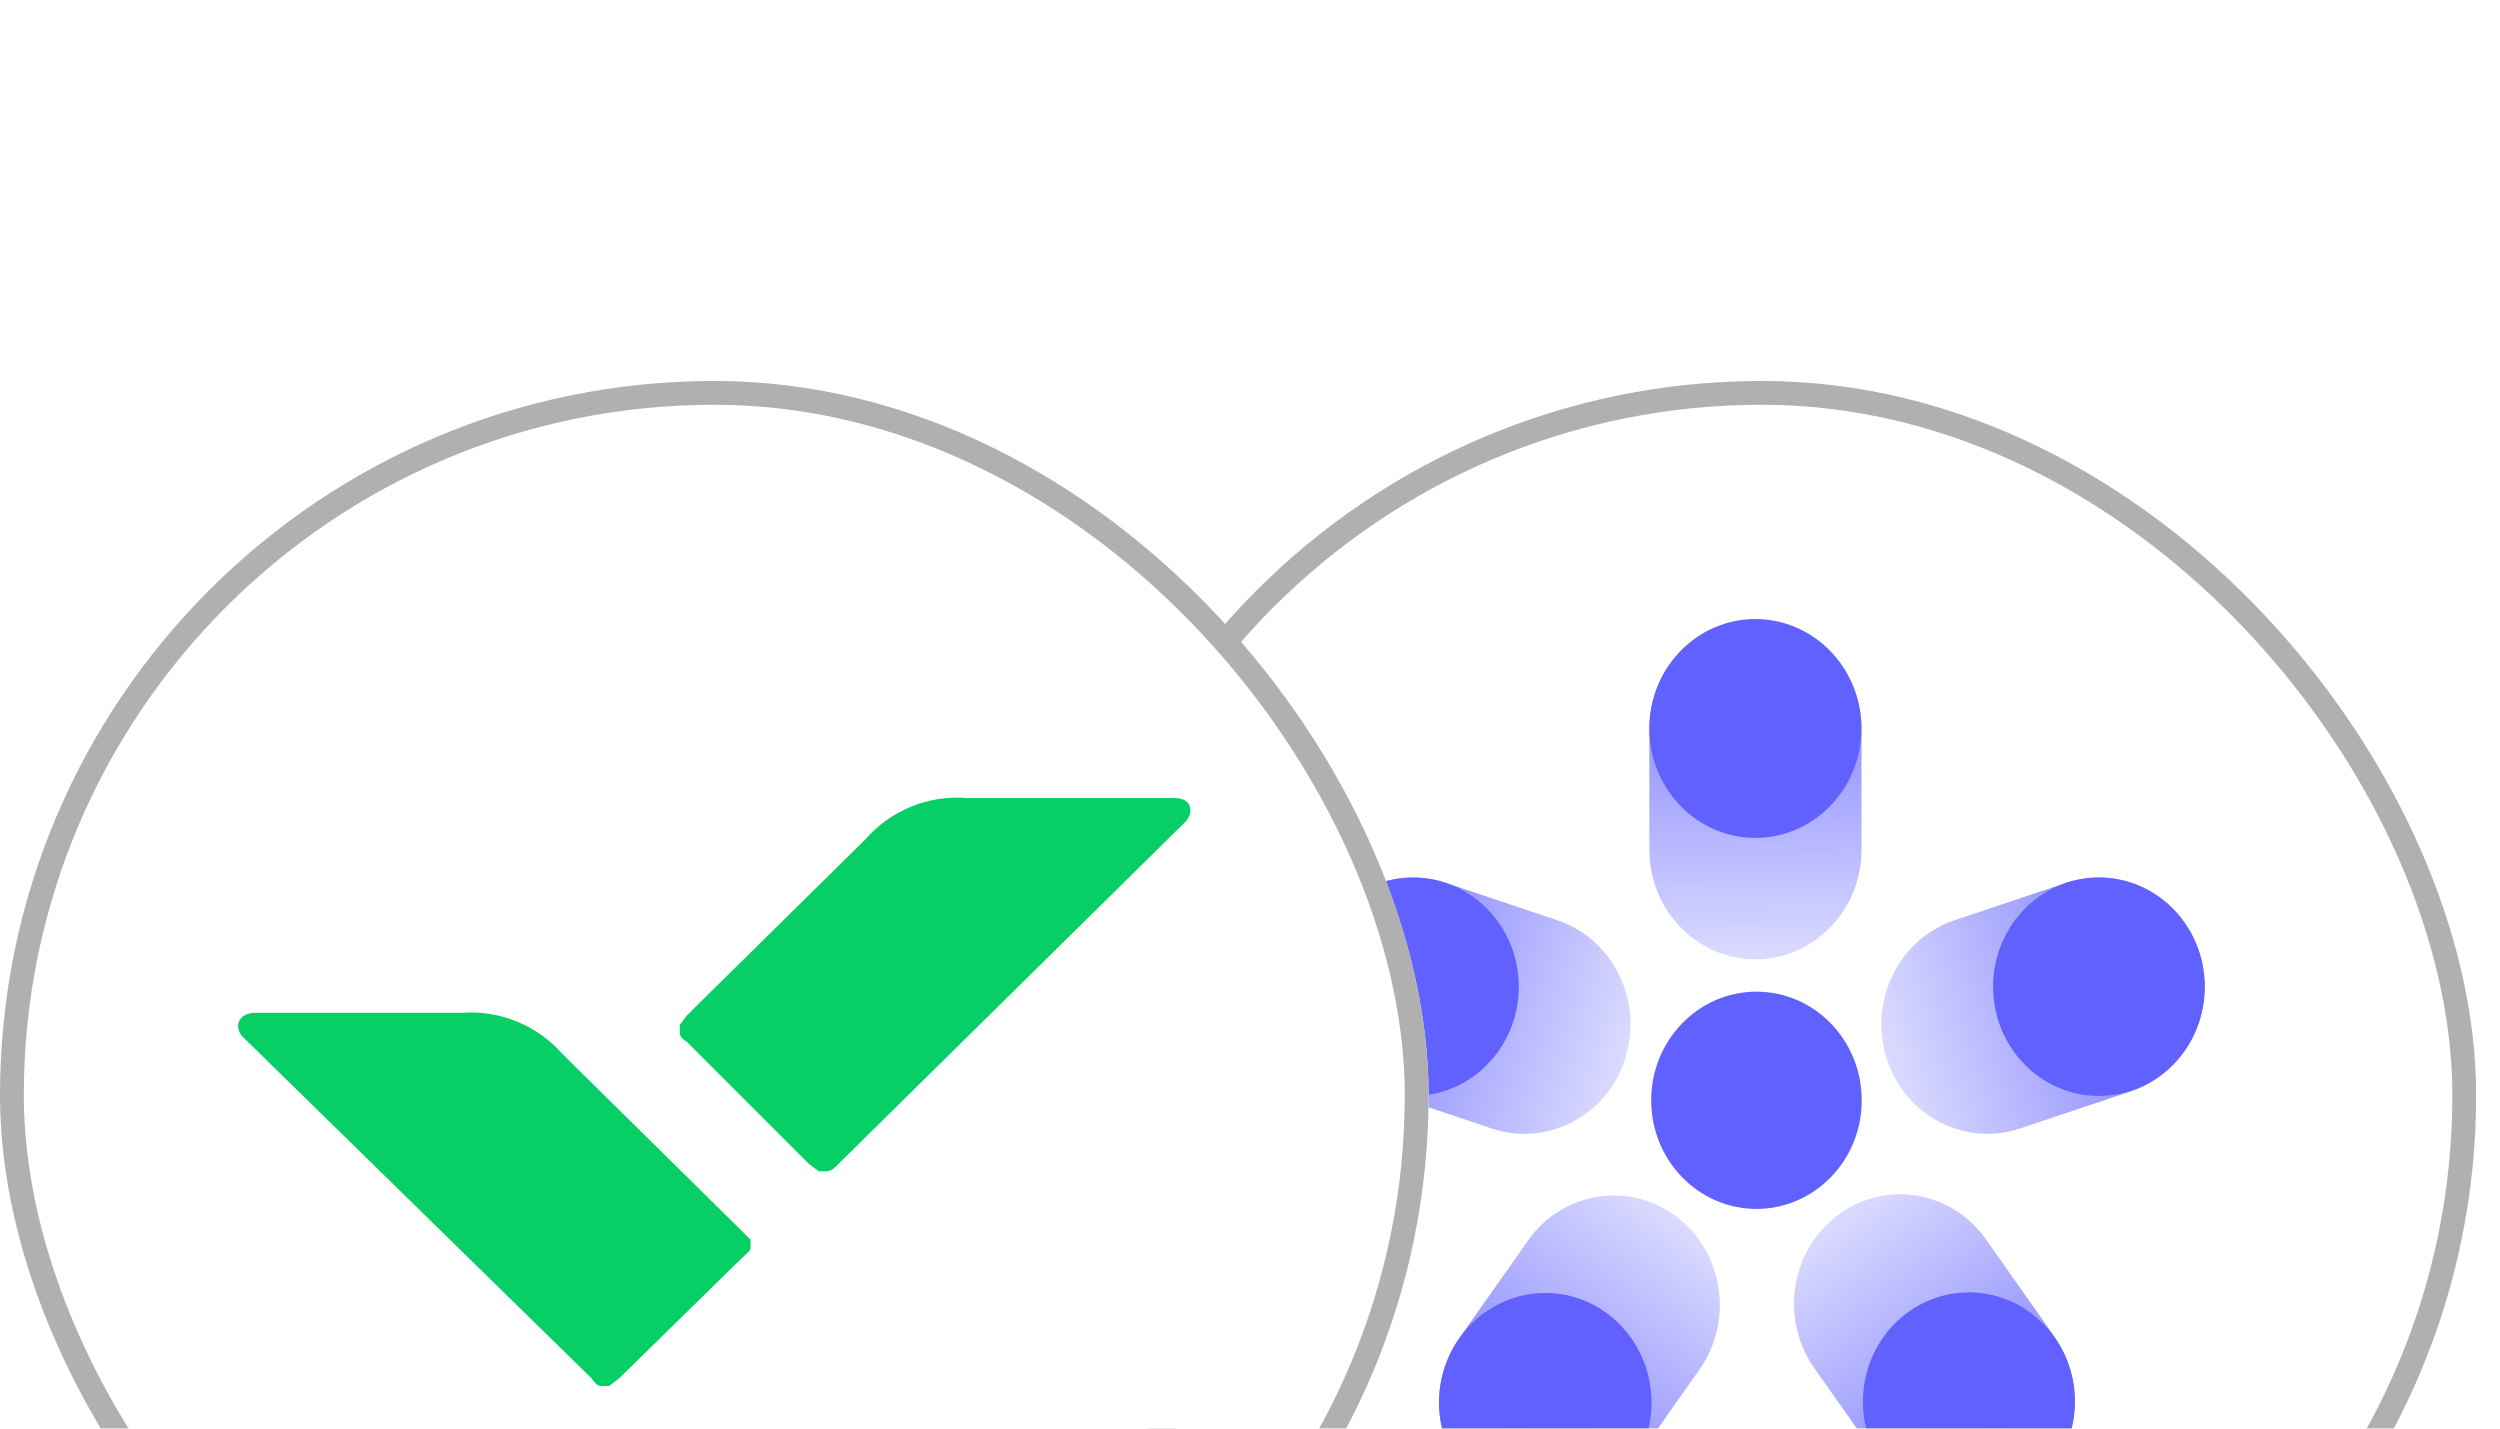 <svg width="84" height="48" viewBox="0 0 84 48" fill="none" xmlns="http://www.w3.org/2000/svg">
<g clip-path="url(#clip0_47_1298)">
<g filter="url(#filter0_dd_47_1298)">
<rect x="35.199" width="48" height="48" rx="24" fill="white"/>
<rect x="35.599" y="0.4" width="47.2" height="47.2" rx="23.6" stroke="#B0B0B0" stroke-width="0.8"/>
<path d="M62.547 11.706C62.547 9.674 60.951 8.026 58.983 8.026C57.014 8.026 55.418 9.674 55.418 11.706V15.752C55.418 17.784 57.014 19.432 58.983 19.432C60.951 19.432 62.547 17.784 62.547 15.752V11.706Z" fill="url(#paint0_linear_47_1298)"/>
<path d="M48.595 16.869C46.721 16.241 44.71 17.298 44.102 19.231C43.493 21.163 44.519 23.238 46.392 23.866L50.12 25.116C51.993 25.745 54.005 24.688 54.613 22.755C55.221 20.823 54.196 18.748 52.323 18.119L48.595 16.869Z" fill="url(#paint1_linear_47_1298)"/>
<path d="M49.034 32.159C47.876 33.804 48.229 36.105 49.821 37.299C51.414 38.493 53.644 38.128 54.801 36.483L57.105 33.211C58.263 31.567 57.91 29.265 56.318 28.071C54.725 26.877 52.495 27.242 51.338 28.887L49.034 32.159Z" fill="url(#paint2_linear_47_1298)"/>
<path d="M63.265 36.441C64.423 38.086 66.653 38.451 68.245 37.257C69.838 36.063 70.19 33.762 69.033 32.117L66.729 28.845C65.571 27.2 63.341 26.835 61.749 28.029C60.156 29.223 59.803 31.524 60.961 33.169L63.265 36.441Z" fill="url(#paint3_linear_47_1298)"/>
<path d="M59.017 27.82C60.971 27.82 62.554 26.186 62.554 24.17C62.554 22.154 60.971 20.52 59.017 20.52C57.064 20.52 55.48 22.154 55.48 24.17C55.48 26.186 57.064 27.82 59.017 27.82Z" fill="#6161FF"/>
<path d="M47.476 24.024C49.44 24.024 51.032 22.381 51.032 20.354C51.032 18.327 49.44 16.684 47.476 16.684C45.512 16.684 43.92 18.327 43.92 20.354C43.92 22.381 45.512 24.024 47.476 24.024Z" fill="#6161FF"/>
<path d="M58.98 15.353C60.948 15.353 62.543 13.707 62.543 11.677C62.543 9.646 60.948 8 58.98 8C57.013 8 55.418 9.646 55.418 11.677C55.418 13.707 57.013 15.353 58.98 15.353Z" fill="#6161FF"/>
<path d="M51.922 38.01C53.893 38.01 55.491 36.361 55.491 34.327C55.491 32.293 53.893 30.644 51.922 30.644C49.951 30.644 48.353 32.293 48.353 34.327C48.353 36.361 49.951 38.01 51.922 38.01Z" fill="#6161FF"/>
<path d="M66.155 37.974C68.121 37.974 69.716 36.328 69.716 34.299C69.716 32.269 68.121 30.624 66.155 30.624C64.188 30.624 62.594 32.269 62.594 34.299C62.594 36.328 64.188 37.974 66.155 37.974Z" fill="#6161FF"/>
<path d="M69.405 16.868C71.278 16.24 73.29 17.297 73.898 19.229C74.507 21.161 73.481 23.237 71.608 23.865L67.88 25.115C66.007 25.743 63.995 24.686 63.387 22.754C62.779 20.822 63.804 18.746 65.677 18.118L69.405 16.868Z" fill="url(#paint4_linear_47_1298)"/>
<path d="M70.524 24.023C68.56 24.023 66.968 22.38 66.968 20.353C66.968 18.326 68.56 16.683 70.524 16.683C72.488 16.683 74.08 18.326 74.08 20.353C74.08 22.38 72.488 24.023 70.524 24.023Z" fill="#6161FF"/>
</g>
<g filter="url(#filter1_dd_47_1298)">
<rect width="48" height="48" rx="24" fill="white"/>
<rect x="0.4" y="0.4" width="47.2" height="47.2" rx="23.6" stroke="#B0B0B0" stroke-width="0.8"/>
<path d="M15.545 21.229C16.174 21.186 16.805 21.29 17.388 21.532C17.971 21.774 18.49 22.147 18.905 22.622L24.889 28.524L25.217 28.852V29.098C25.217 29.262 25.135 29.262 24.889 29.508L20.791 33.524L20.463 33.77H20.217C20.135 33.77 20.053 33.77 19.889 33.524L8.167 22.048C7.839 21.72 8.003 21.229 8.577 21.229H15.545ZM32.513 14.015C31.87 13.96 31.223 14.057 30.624 14.299C30.026 14.542 29.494 14.922 29.07 15.409L23.086 21.311L22.84 21.638V21.884C22.84 21.966 22.84 22.048 23.086 22.212L27.185 26.311L27.512 26.557H27.758C27.922 26.557 28.004 26.475 28.168 26.311L39.808 14.835C40.136 14.507 40.054 14.015 39.48 14.015H32.513Z" fill="#08CF65"/>
</g>
</g>
<defs>
<filter id="filter0_dd_47_1298" x="25.599" y="-1.19209e-07" width="67.2" height="67.2" filterUnits="userSpaceOnUse" color-interpolation-filters="sRGB">
<feFlood flood-opacity="0" result="BackgroundImageFix"/>
<feColorMatrix in="SourceAlpha" type="matrix" values="0 0 0 0 0 0 0 0 0 0 0 0 0 0 0 0 0 0 127 0" result="hardAlpha"/>
<feMorphology radius="1.6" operator="erode" in="SourceAlpha" result="effect1_dropShadow_47_1298"/>
<feOffset dy="3.2"/>
<feGaussianBlur stdDeviation="2.4"/>
<feColorMatrix type="matrix" values="0 0 0 0 0.063 0 0 0 0 0.094 0 0 0 0 0.157 0 0 0 0.03 0"/>
<feBlend mode="normal" in2="BackgroundImageFix" result="effect1_dropShadow_47_1298"/>
<feColorMatrix in="SourceAlpha" type="matrix" values="0 0 0 0 0 0 0 0 0 0 0 0 0 0 0 0 0 0 127 0" result="hardAlpha"/>
<feMorphology radius="3.2" operator="erode" in="SourceAlpha" result="effect2_dropShadow_47_1298"/>
<feOffset dy="9.6"/>
<feGaussianBlur stdDeviation="6.4"/>
<feColorMatrix type="matrix" values="0 0 0 0 0.063 0 0 0 0 0.094 0 0 0 0 0.157 0 0 0 0.08 0"/>
<feBlend mode="normal" in2="effect1_dropShadow_47_1298" result="effect2_dropShadow_47_1298"/>
<feBlend mode="normal" in="SourceGraphic" in2="effect2_dropShadow_47_1298" result="shape"/>
</filter>
<filter id="filter1_dd_47_1298" x="-9.6" y="-1.19209e-07" width="67.2" height="67.2" filterUnits="userSpaceOnUse" color-interpolation-filters="sRGB">
<feFlood flood-opacity="0" result="BackgroundImageFix"/>
<feColorMatrix in="SourceAlpha" type="matrix" values="0 0 0 0 0 0 0 0 0 0 0 0 0 0 0 0 0 0 127 0" result="hardAlpha"/>
<feMorphology radius="1.6" operator="erode" in="SourceAlpha" result="effect1_dropShadow_47_1298"/>
<feOffset dy="3.2"/>
<feGaussianBlur stdDeviation="2.4"/>
<feColorMatrix type="matrix" values="0 0 0 0 0.063 0 0 0 0 0.094 0 0 0 0 0.157 0 0 0 0.03 0"/>
<feBlend mode="normal" in2="BackgroundImageFix" result="effect1_dropShadow_47_1298"/>
<feColorMatrix in="SourceAlpha" type="matrix" values="0 0 0 0 0 0 0 0 0 0 0 0 0 0 0 0 0 0 127 0" result="hardAlpha"/>
<feMorphology radius="3.2" operator="erode" in="SourceAlpha" result="effect2_dropShadow_47_1298"/>
<feOffset dy="9.6"/>
<feGaussianBlur stdDeviation="6.4"/>
<feColorMatrix type="matrix" values="0 0 0 0 0.063 0 0 0 0 0.094 0 0 0 0 0.157 0 0 0 0.08 0"/>
<feBlend mode="normal" in2="effect1_dropShadow_47_1298" result="effect2_dropShadow_47_1298"/>
<feBlend mode="normal" in="SourceGraphic" in2="effect2_dropShadow_47_1298" result="shape"/>
</filter>
<linearGradient id="paint0_linear_47_1298" x1="58.959" y1="0.957" x2="59.043" y2="20.167" gradientUnits="userSpaceOnUse">
<stop offset="0.411" stop-color="#6C6CFF" stop-opacity="0.9"/>
<stop offset="1" stop-color="#6C6CFF" stop-opacity="0.2"/>
</linearGradient>
<linearGradient id="paint1_linear_47_1298" x1="37.58" y1="17.069" x2="55.409" y2="22.602" gradientUnits="userSpaceOnUse">
<stop offset="0.411" stop-color="#6C6CFF" stop-opacity="0.9"/>
<stop offset="1" stop-color="#6C6CFF" stop-opacity="0.2"/>
</linearGradient>
<linearGradient id="paint2_linear_47_1298" x1="45.814" y1="43.032" x2="57.148" y2="27.782" gradientUnits="userSpaceOnUse">
<stop offset="0.411" stop-color="#6C6CFF" stop-opacity="0.9"/>
<stop offset="1" stop-color="#6C6CFF" stop-opacity="0.2"/>
</linearGradient>
<linearGradient id="paint3_linear_47_1298" x1="72.29" y1="42.961" x2="60.83" y2="27.812" gradientUnits="userSpaceOnUse">
<stop offset="0.411" stop-color="#6C6CFF" stop-opacity="0.9"/>
<stop offset="1" stop-color="#6C6CFF" stop-opacity="0.2"/>
</linearGradient>
<linearGradient id="paint4_linear_47_1298" x1="80.42" y1="17.068" x2="62.591" y2="22.6" gradientUnits="userSpaceOnUse">
<stop offset="0.411" stop-color="#6C6CFF" stop-opacity="0.9"/>
<stop offset="1" stop-color="#6C6CFF" stop-opacity="0.2"/>
</linearGradient>
<clipPath id="clip0_47_1298">
<rect width="83.2" height="48" fill="white"/>
</clipPath>
</defs>
</svg>
